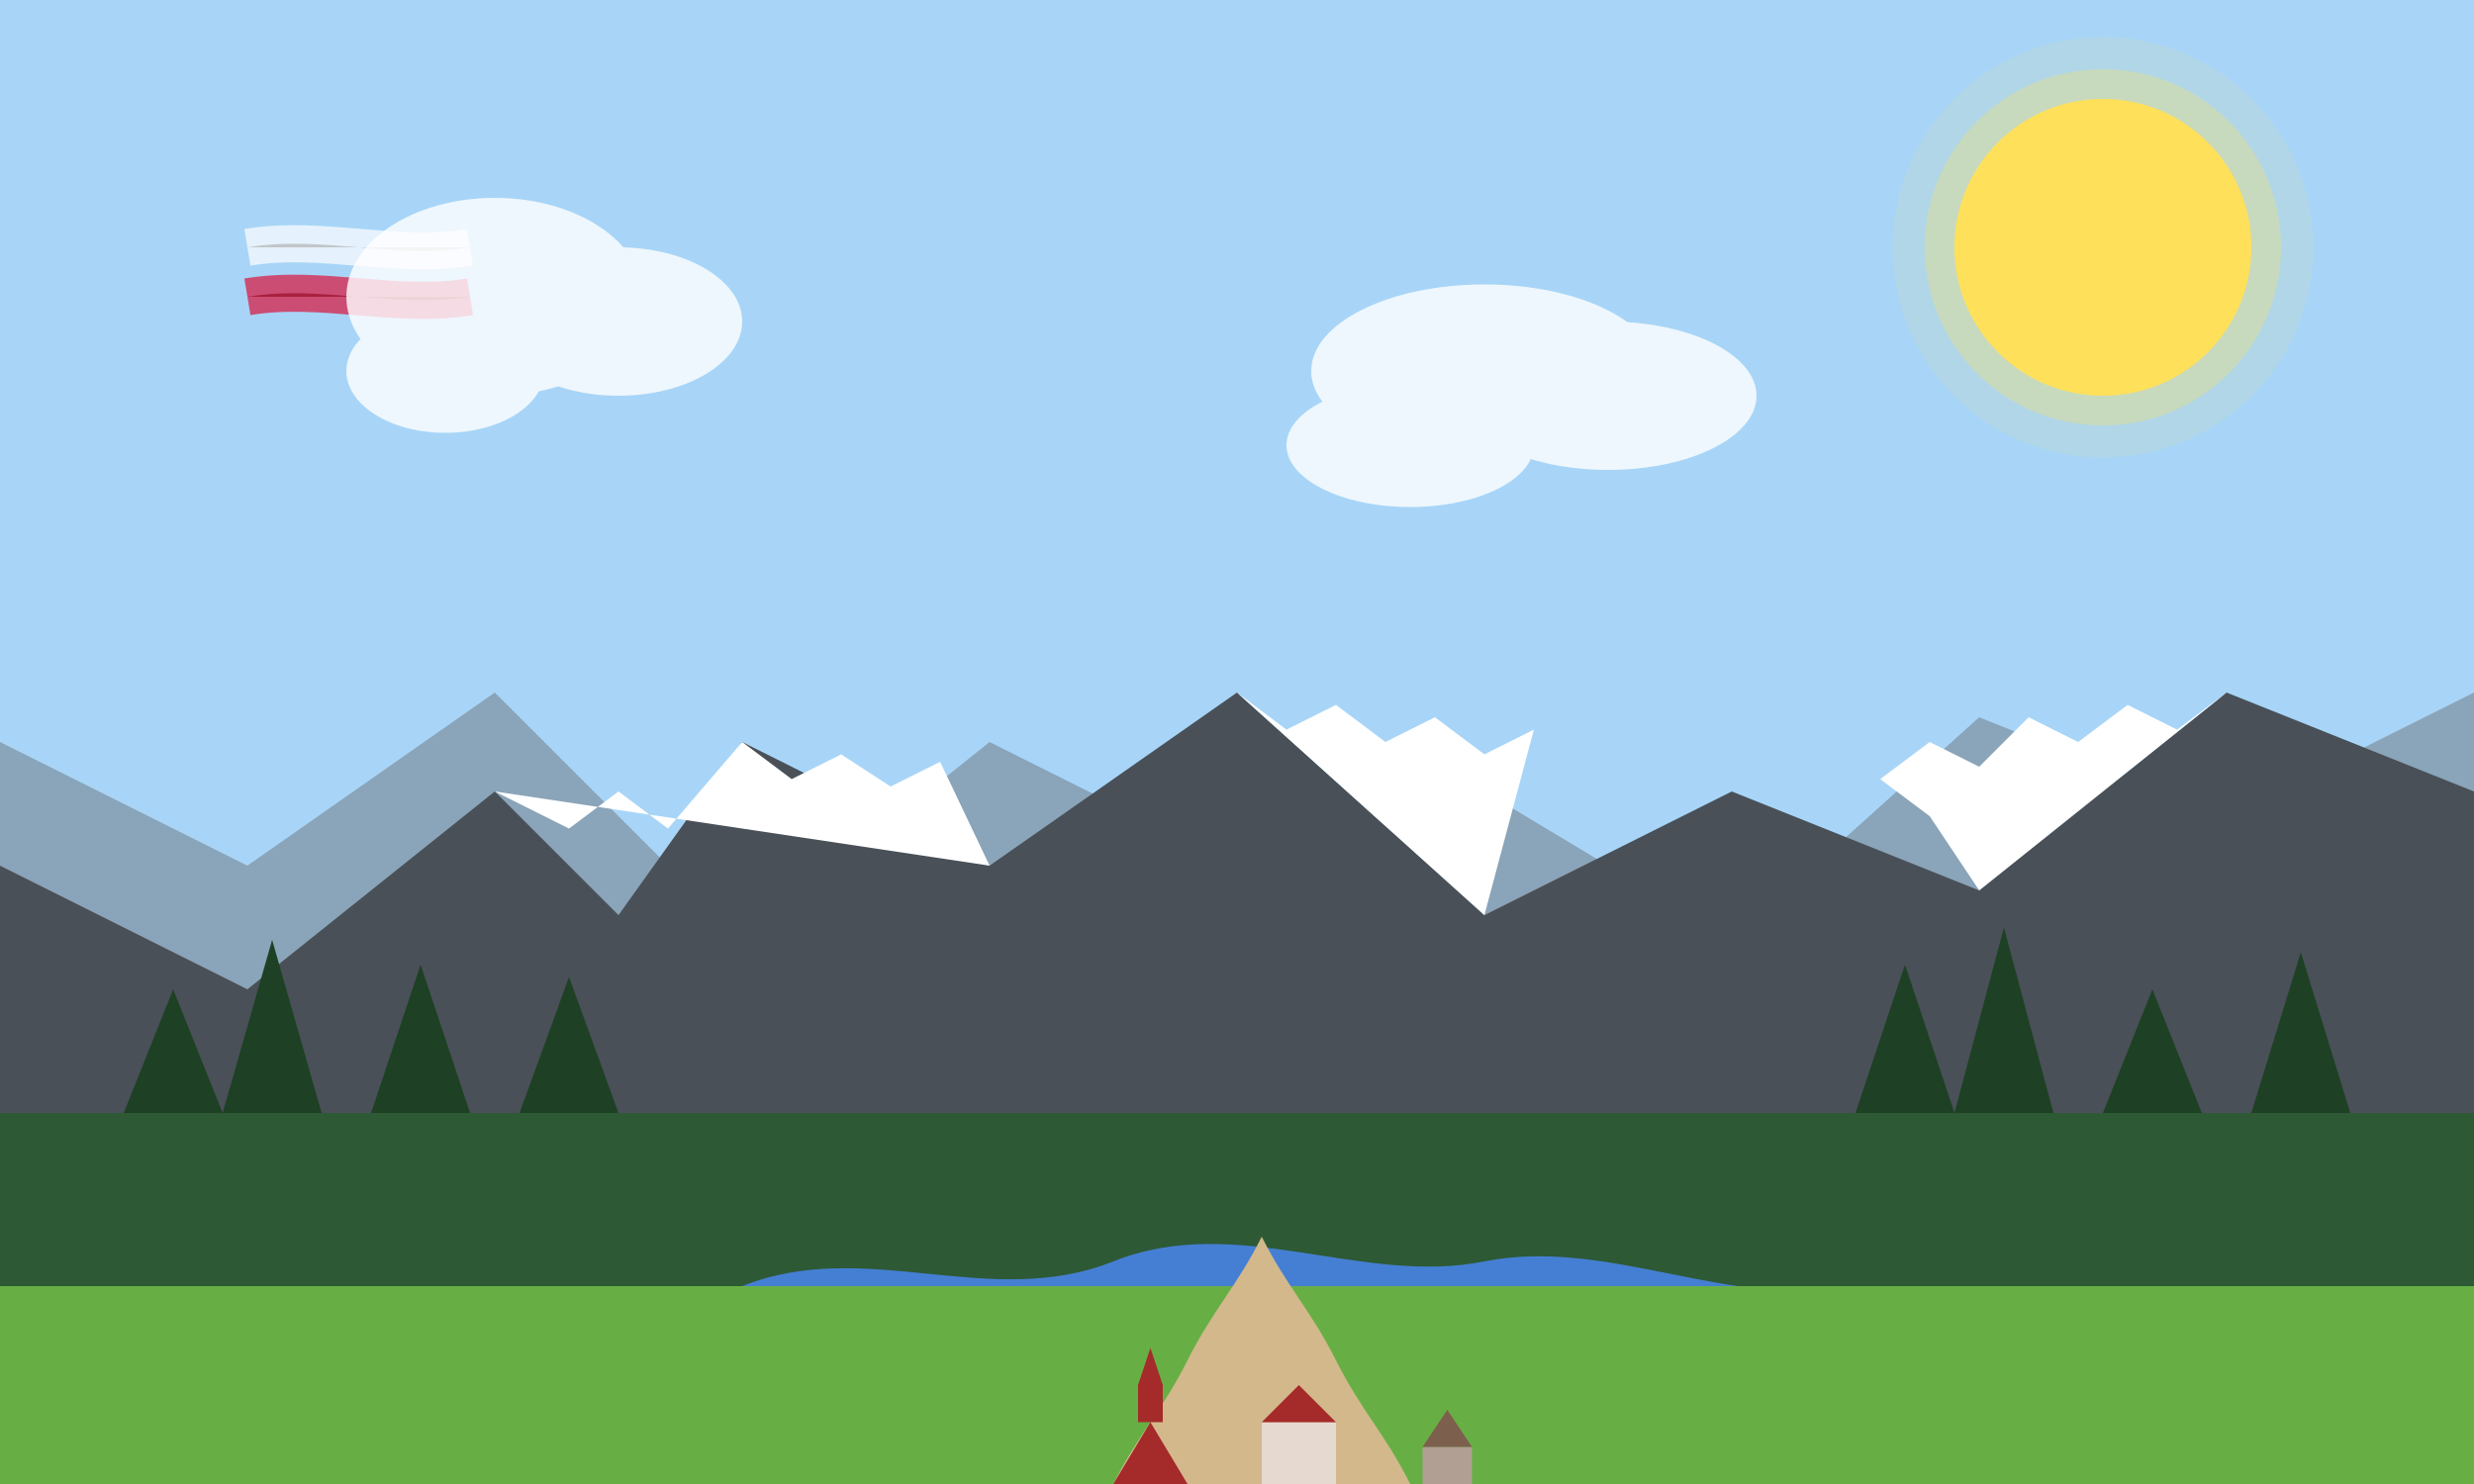 <svg xmlns="http://www.w3.org/2000/svg" viewBox="0 0 1000 600">
  <!-- Sky background -->
  <rect width="1000" height="600" fill="#a8d5f7"/>
  
  <!-- Sun -->
  <circle cx="850" cy="100" r="60" fill="#ffdf5a"/>
  <circle cx="850" cy="100" r="72" fill="#ffdf5a" opacity="0.3"/>
  <circle cx="850" cy="100" r="85" fill="#ffdf5a" opacity="0.1"/>
  
  <!-- Mountain background layer -->
  <polygon points="0,600 0,300 100,350 200,280 300,380 400,300 500,350 600,320 700,380 800,290 900,330 1000,280 1000,600" fill="#6c757d" opacity="0.5"/>
  
  <!-- Mountains main layer -->
  <polygon points="0,600 0,350 100,400 200,320 250,370 300,300 400,350 500,280 600,370 700,320 800,360 900,280 1000,320 1000,600" fill="#495057"/>
  
  <!-- Snowy mountain peaks -->
  <polygon points="200,320 230,335 250,320 270,335 300,300 320,315 340,305 360,318 380,308 400,350" fill="#ffffff"/>
  <polygon points="500,280 520,295 540,285 560,300 580,290 600,305 620,295 600,370" fill="#ffffff"/>
  <polygon points="900,280 880,295 860,285 840,300 820,290 800,310 780,300 760,315 780,330 800,360" fill="#ffffff"/>
  
  <!-- Forest layer -->
  <rect x="0" y="450" width="1000" height="150" fill="#2d5935"/>
  
  <!-- Forest details - trees -->
  <g fill="#1e4025">
    <!-- Left forest -->
    <polygon points="50,450 70,400 90,450"/>
    <polygon points="90,450 110,380 130,450"/>
    <polygon points="150,450 170,390 190,450"/>
    <polygon points="210,450 230,395 250,450"/>
    
    <!-- Right forest -->
    <polygon points="750,450 770,390 790,450"/>
    <polygon points="790,450 810,375 830,450"/>
    <polygon points="850,450 870,400 890,450"/>
    <polygon points="910,450 930,385 950,450"/>
  </g>
  
  <!-- Lake -->
  <path d="M300,520 C350,500 400,530 450,510 C500,490 550,520 600,510 C650,500 700,530 750,520 L750,600 L300,600 Z" fill="#457fd3"/>
  
  <!-- Foreground meadow -->
  <rect x="0" y="520" width="1000" height="80" fill="#67af45"/>
  
  <!-- Path -->
  <path d="M450,600 C460,580 470,570 480,550 C490,530 500,520 510,500 C520,520 530,530 540,550 C550,570 560,580 570,600" fill="#d3b88c"/>
  
  <!-- Polish flag motif - subtle in the clouds -->
  <path d="M100,100 C130,95 160,105 190,100" stroke="#ffffff" stroke-width="15" opacity="0.7"/>
  <path d="M100,120 C130,115 160,125 190,120" stroke="#dc143c" stroke-width="15" opacity="0.7"/>
  
  <!-- Skyline of a Polish town in the middle distance -->
  <g transform="translate(400, 450) scale(0.5)">
    <!-- Church -->
    <rect x="100" y="300" width="60" height="120" fill="#d9cbbe"/>
    <polygon points="100,300 160,300 130,250" fill="#a52a2a"/>
    <rect x="120" y="220" width="20" height="30" fill="#a52a2a"/>
    <polygon points="120,220 140,220 130,190" fill="#a52a2a"/>
    
    <!-- Castle/Palace -->
    <rect x="200" y="300" width="100" height="120" fill="#e6d9cf"/>
    <rect x="220" y="250" width="60" height="50" fill="#e6d9cf"/>
    <polygon points="220,250 280,250 250,220" fill="#a52a2a"/>
    <rect x="230" y="330" width="20" height="40" fill="#7d5f4d"/>
    <rect x="270" y="330" width="20" height="40" fill="#7d5f4d"/>
    
    <!-- Tower -->
    <rect x="350" y="270" width="40" height="150" fill="#b19f94"/>
    <polygon points="350,270 390,270 370,240" fill="#7d5f4d"/>
    <rect x="365" y="320" width="10" height="20" fill="#7d5f4d"/>
    <rect x="365" y="350" width="10" height="20" fill="#7d5f4d"/>
  </g>
  
  <!-- Clouds -->
  <g fill="#ffffff" opacity="0.8">
    <ellipse cx="200" cy="120" rx="60" ry="40"/>
    <ellipse cx="250" cy="130" rx="50" ry="30"/>
    <ellipse cx="180" cy="150" rx="40" ry="25"/>
    
    <ellipse cx="600" cy="150" rx="70" ry="35"/>
    <ellipse cx="650" cy="160" rx="60" ry="30"/>
    <ellipse cx="570" cy="180" rx="50" ry="25"/>
  </g>
</svg>
